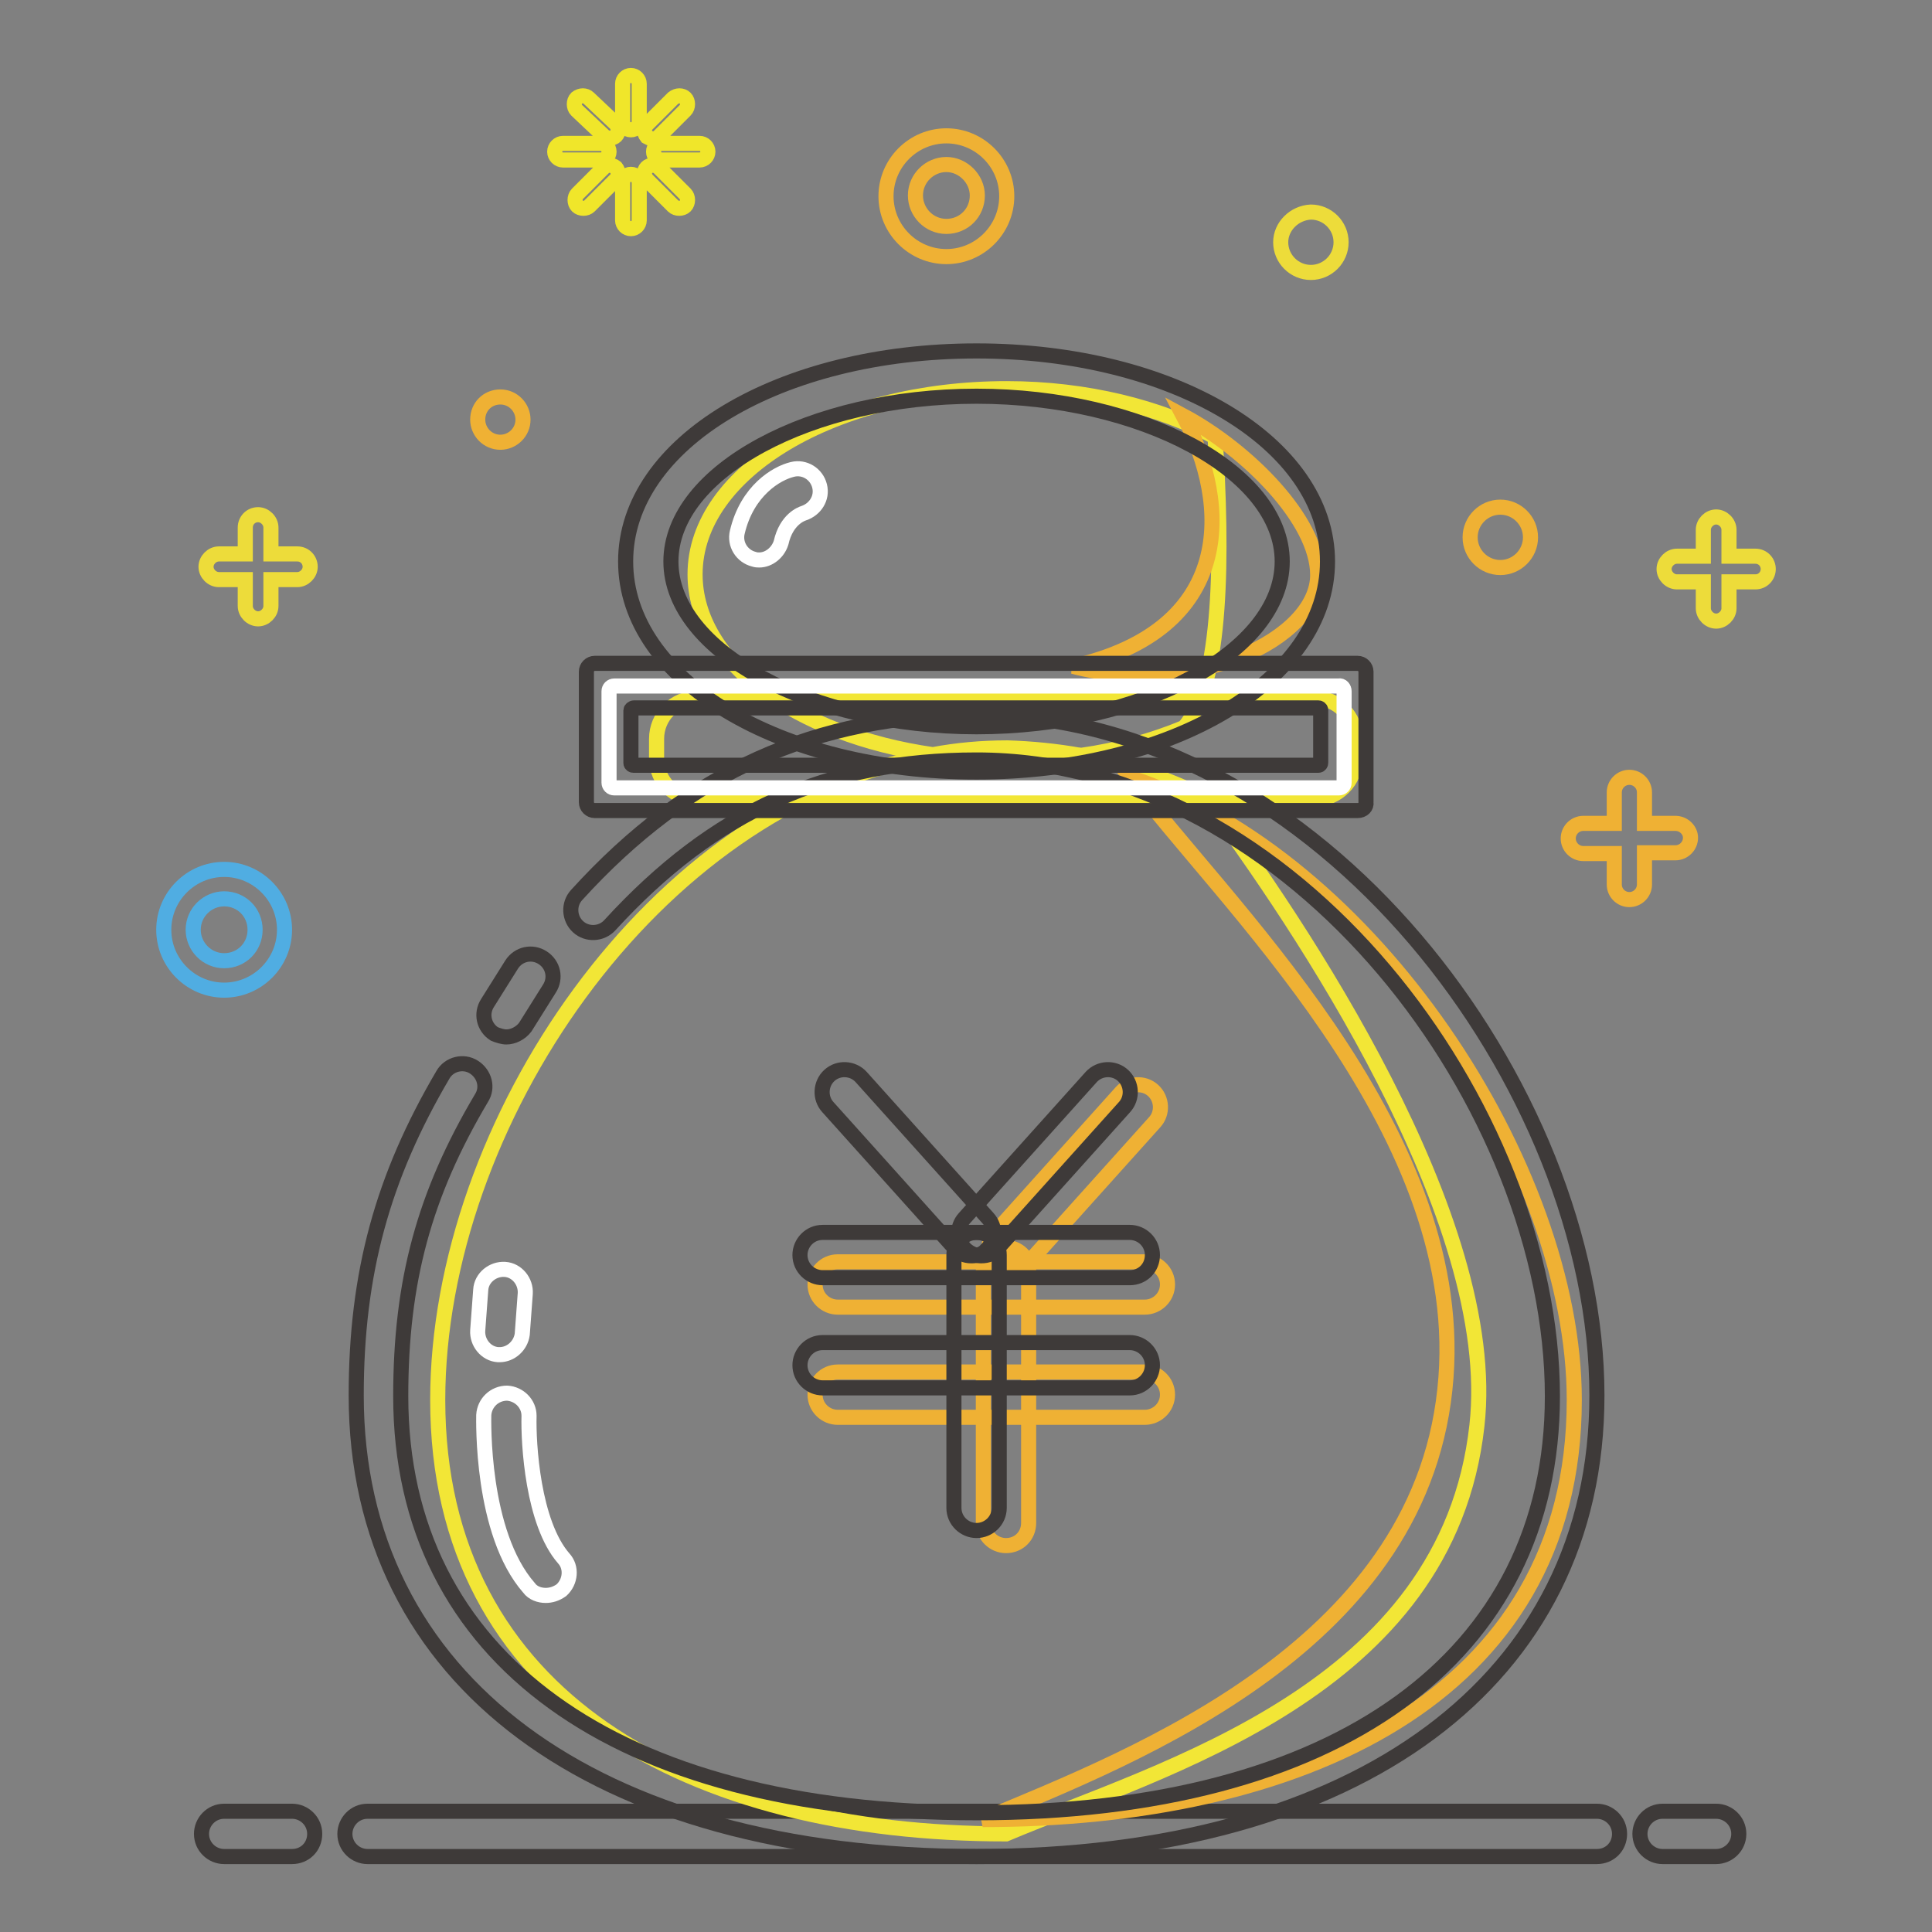 <?xml version="1.0" encoding="utf-8"?>
<!-- Svg Vector Icons : http://www.onlinewebfonts.com/icon -->
<!DOCTYPE svg PUBLIC "-//W3C//DTD SVG 1.1//EN" "http://www.w3.org/Graphics/SVG/1.1/DTD/svg11.dtd">
<svg version="1.1" xmlns="http://www.w3.org/2000/svg" xmlns:xlink="http://www.w3.org/1999/xlink" x="0px" y="0px" viewBox="0 0 256 256" enable-background="new 0 0 256 256" xml:space="preserve">
<rect x="0" y="0" width="256" height="256" fill="#808080" stroke="none"/>
<g> <path stroke-width="2" fill-opacity="0" stroke="#50ade2"  d="M29.7,131.2c-4.4,0-8-3.6-8-8s3.6-8,8-8c4.4,0,8,3.6,8,8S34.1,131.2,29.7,131.2z M29.7,119.1 c-2.2,0-4.1,1.8-4.1,4.1c0,2.2,1.8,4.1,4.1,4.1c2.3,0,4.1-1.8,4.1-4.1C33.8,120.9,32,119.1,29.7,119.1z"/> <path stroke-width="2" fill-opacity="0" stroke="#eddc3a"  d="M39.4,73.4h-3.5v-3.5c0-0.9-0.8-1.7-1.7-1.7c-1,0-1.7,0.8-1.7,1.7v3.5H29c-0.9,0-1.7,0.8-1.7,1.7 s0.8,1.7,1.7,1.7h3.5v3.5c0,0.9,0.8,1.7,1.7,1.7c0.9,0,1.7-0.8,1.7-1.7v-3.5h3.5c0.9,0,1.7-0.8,1.7-1.7S40.4,73.4,39.4,73.4z  M232.6,73.7h-3.5v-3.5c0-0.9-0.8-1.7-1.7-1.7c-0.9,0-1.7,0.8-1.7,1.7v3.5h-3.5c-0.9,0-1.7,0.8-1.7,1.7c0,0.9,0.8,1.7,1.7,1.7h3.5 v3.5c0,0.9,0.8,1.7,1.7,1.7c0.9,0,1.7-0.8,1.7-1.7v-3.5h3.5c1,0,1.7-0.8,1.7-1.7C234.3,74.5,233.6,73.7,232.6,73.7z"/> <path stroke-width="2" fill-opacity="0" stroke="#efb134"  d="M222,109.1h-4.1V105c0-1.1-0.9-2-2-2c-1.1,0-2,0.9-2,2v4.1h-4.1c-1.1,0-2,0.9-2,2c0,1.1,0.9,2,2,2h4.1v4.1 c0,1.1,0.9,2,2,2c1.1,0,2-0.9,2-2V113h4.1c1.1,0,2-0.9,2-2C224,110,223.1,109.1,222,109.1z"/> <path stroke-width="2" fill-opacity="0" stroke="#efb134"  d="M63.3,55.6c0,1.6,1.3,3,3,3c1.6,0,3-1.3,3-3c0,0,0,0,0,0c0-1.6-1.3-3-3-3C64.6,52.6,63.3,53.9,63.3,55.6 C63.3,55.6,63.3,55.6,63.3,55.6z"/> <path stroke-width="2" fill-opacity="0" stroke="#efb134"  d="M194.8,71.2c0,2.2,1.8,4,4,4s4-1.8,4-4l0,0c0-2.2-1.8-4-4-4S194.8,69,194.8,71.2L194.8,71.2z"/> <path stroke-width="2" fill-opacity="0" stroke="#eddc3a"  d="M169.7,32.1c0,2.2,1.8,4,4,4c2.2,0,4-1.8,4-4s-1.8-4-4-4C171.5,28.2,169.7,30,169.7,32.1z"/> <path stroke-width="2" fill-opacity="0" stroke="#efb134"  d="M125.4,34c-4.4,0-8-3.6-8-8s3.6-8,8-8c4.4,0,8,3.6,8,8S129.8,34,125.4,34z M125.4,21.8 c-2.2,0-4.1,1.8-4.1,4.1c0,2.2,1.8,4.1,4.1,4.1s4.1-1.8,4.1-4.1C129.5,23.7,127.6,21.8,125.4,21.8z"/> <path stroke-width="2" fill-opacity="0" stroke="#f0e62a"  d="M78,13c-0.4-0.4-1.1-0.4-1.6,0c-0.2,0.2-0.3,0.5-0.3,0.8c0,0.3,0.1,0.6,0.3,0.8L80,18 c0.2,0.2,0.5,0.3,0.8,0.3c0.3,0,0.6-0.1,0.8-0.3c0.4-0.4,0.4-1.1,0-1.6L78,13z M87.3,22.2c-0.2-0.2-0.5-0.3-0.8-0.3 c-0.3,0-0.6,0.1-0.8,0.3c-0.4,0.4-0.4,1.1,0,1.6l3.5,3.5c0.2,0.2,0.5,0.3,0.8,0.3s0.6-0.1,0.8-0.3c0.2-0.2,0.3-0.5,0.3-0.8 c0-0.3-0.1-0.6-0.3-0.8L87.3,22.2z M86.5,18.4c0.3,0,0.6-0.1,0.8-0.3l3.5-3.5c0.2-0.2,0.3-0.5,0.3-0.8c0-0.3-0.1-0.6-0.3-0.8 c-0.4-0.4-1.1-0.4-1.6,0l-3.5,3.5c-0.4,0.4-0.4,1.1,0,1.6C85.9,18.2,86.2,18.4,86.5,18.4z M80,22.2l-3.5,3.5 c-0.2,0.2-0.3,0.5-0.3,0.8s0.1,0.6,0.3,0.8c0.2,0.2,0.5,0.3,0.8,0.3s0.6-0.1,0.8-0.3l3.5-3.5c0.4-0.4,0.4-1.1,0-1.6 C81.1,21.8,80.4,21.8,80,22.2z M80.7,20.1c0-0.6-0.5-1.1-1.1-1.1h-5c-0.6,0-1.1,0.5-1.1,1.1c0,0.6,0.5,1.1,1.1,1.1h5 C80.2,21.2,80.7,20.7,80.7,20.1z M92.7,19h-5c-0.6,0-1.1,0.5-1.1,1.1c0,0.6,0.5,1.1,1.1,1.1h5c0.6,0,1.1-0.5,1.1-1.1 C93.8,19.5,93.3,19,92.7,19z M83.6,10c-0.6,0-1.1,0.5-1.1,1.1v5c0,0.6,0.5,1.1,1.1,1.1s1.1-0.5,1.1-1.1v-5 C84.7,10.5,84.2,10,83.6,10z M83.6,23.1c-0.6,0-1.1,0.5-1.1,1.1v5c0,0.6,0.5,1.1,1.1,1.1s1.1-0.5,1.1-1.1v-5 C84.7,23.6,84.2,23.1,83.6,23.1z"/> <path stroke-width="2" fill-opacity="0" stroke="#3e3a39"  d="M227.4,246h-7.1c-1.6,0-3-1.3-3-3c0-1.6,1.3-3,3-3h7.1c1.6,0,3,1.3,3,3C230.4,244.7,229,246,227.4,246z  M38.7,246h-9c-1.6,0-3-1.3-3-3c0-1.6,1.3-3,3-3h9c1.6,0,3,1.3,3,3C41.7,244.7,40.4,246,38.7,246z M211.6,246H48.7 c-1.6,0-3-1.3-3-3c0-1.6,1.3-3,3-3h162.9c1.6,0,3,1.3,3,3C214.6,244.7,213.3,246,211.6,246z"/> <path stroke-width="2" fill-opacity="0" stroke="#f2e636"  d="M195.7,188.9c3.1-27.3-23.8-66.9-35.9-83.2c-5.3-2.6-10.9-4.5-16.7-5.6c-6.6,1-13.2,1-19.8,0 C86.5,106.7,58,149,58,185.5c0,39.7,33.7,57.5,75.3,57.5C153.9,234.3,191.8,224.1,195.7,188.9z"/> <path stroke-width="2" fill-opacity="0" stroke="#f2e636"  d="M143.2,100.1c5-0.7,9.6-2,13.7-3.7c5.1-5.7,5.1-23.2,4.1-38.5c-7.3-3.9-17-6.4-27.6-6.4 c-22.8,0-41.3,11-41.3,24.6c0,11.6,13.4,21.3,31.5,23.9c3.2-0.6,6.5-0.9,9.9-0.9C136.6,99.2,139.9,99.5,143.2,100.1z"/> <path stroke-width="2" fill-opacity="0" stroke="#efb134"  d="M208.6,185.5c0-30.8-26.7-71.9-58.9-82.5c11.8,16.1,44.4,46,41.9,79.5c-2.6,35.3-40.8,50-61.4,58.6 C171.9,241.1,208.6,225.2,208.6,185.5z"/> <path stroke-width="2" fill-opacity="0" stroke="#efb134"  d="M142.2,88.3c16.2,4.2,32.4-3.7,32.4-12.1c0-7.3-9.4-16.6-17.8-21.1C163.1,67,163.6,83.4,142.2,88.3z"/> <path stroke-width="2" fill-opacity="0" stroke="#efb134"  d="M151.7,173.2H111c-1.6,0-3-1.3-3-3c0-1.6,1.3-3,3-3h40.7c1.6,0,3,1.3,3,3 C154.7,171.9,153.3,173.2,151.7,173.2z"/> <path stroke-width="2" fill-opacity="0" stroke="#efb134"  d="M151.7,187.8H111c-1.6,0-3-1.3-3-3c0-1.6,1.3-3,3-3h40.7c1.6,0,3,1.3,3,3 C154.7,186.5,153.3,187.8,151.7,187.8z"/> <path stroke-width="2" fill-opacity="0" stroke="#efb134"  d="M133.3,204.8c-1.6,0-3-1.3-3-3v-33.5c0-1.6,1.3-3,3-3c1.6,0,3,1.3,3,3v33.5 C136.3,203.5,135,204.8,133.3,204.8z"/> <path stroke-width="2" fill-opacity="0" stroke="#efb134"  d="M134,168.4c-0.7,0-1.4-0.3-2-0.8c-1.2-1.1-1.3-3-0.2-4.2l16.8-18.7c1.1-1.2,3-1.3,4.2-0.2 c1.2,1.1,1.3,3,0.2,4.2l-16.8,18.7C135.6,168.1,134.8,168.4,134,168.4z"/> <path stroke-width="2" fill-opacity="0" stroke="#3e3a39"  d="M149.7,169.3H109c-1.6,0-3-1.3-3-3c0-1.6,1.3-3,3-3h40.7c1.6,0,3,1.3,3,3 C152.7,168,151.4,169.3,149.7,169.3z M149.7,183.9H109c-1.6,0-3-1.3-3-3c0-1.6,1.3-3,3-3h40.7c1.6,0,3,1.3,3,3 C152.7,182.5,151.4,183.9,149.7,183.9z"/> <path stroke-width="2" fill-opacity="0" stroke="#3e3a39"  d="M129.4,202.8c-1.6,0-3-1.3-3-3v-33.5c0-1.6,1.3-3,3-3s3,1.3,3,3v33.5C132.4,201.5,131,202.8,129.4,202.8z" /> <path stroke-width="2" fill-opacity="0" stroke="#3e3a39"  d="M130,166.4c-0.7,0-1.4-0.3-2-0.8c-1.2-1.1-1.3-3-0.2-4.2l16.8-18.7c1.1-1.2,3-1.3,4.2-0.2 c1.2,1.1,1.3,3,0.2,4.2l-16.8,18.7C131.7,166.1,130.9,166.4,130,166.4z"/> <path stroke-width="2" fill-opacity="0" stroke="#3e3a39"  d="M128.7,166.4c-0.8,0-1.6-0.3-2.2-1l-16.8-18.7c-1.1-1.2-1-3.1,0.2-4.2c1.2-1.1,3.1-1,4.2,0.2l16.8,18.7 c1.1,1.2,1,3.1-0.2,4.2C130.2,166.2,129.5,166.4,128.7,166.4z"/> <path stroke-width="2" fill-opacity="0" stroke="#f2e636"  d="M179.6,97.9v2.6c0,3-2.4,5.4-5.4,5.4H92.4c-3,0-5.4-2.4-5.4-5.4v-2.6c0-3,2.4-5.4,5.4-5.4h81.8 C177.2,92.5,179.6,94.9,179.6,97.9z"/> <path stroke-width="2" fill-opacity="0" stroke="#3e3a39"  d="M129.4,246c-50.7,0-82.2-23.4-82.2-61.1c0-16.2,3.5-28.9,11.5-42.5c0.8-1.4,2.7-1.9,4.1-1s1.9,2.7,1,4.1 c-7.6,12.8-10.7,24.3-10.7,39.5c0,34.6,28.5,55.2,76.3,55.2s76.3-20.6,76.3-55.2c0-38.2-34-84.3-76.3-84.3 c-19.8,0-34.8,6.8-48.6,21.9c-1.1,1.2-3,1.3-4.2,0.2c-1.2-1.1-1.3-3-0.2-4.2c14.8-16.3,31.7-23.9,53-23.9 c45.5,0,82.2,49.4,82.2,90.2C211.6,222.6,180.1,246,129.4,246z"/> <path stroke-width="2" fill-opacity="0" stroke="#3e3a39"  d="M129.4,102.3c-26.1,0-46.5-12.2-46.5-27.9s20.4-27.9,46.5-27.9c26,0,46.5,12.2,46.5,27.9 S155.4,102.3,129.4,102.3z M129.4,52.5c-22,0-40.5,10-40.5,21.9c0,11.9,18.6,21.9,40.5,21.9c22,0,40.5-10,40.5-21.9 C169.9,62.5,151.3,52.5,129.4,52.5z"/> <path stroke-width="2" fill-opacity="0" stroke="#ffffff"  d="M178.1,91.6v12.1c0,0.4-0.3,0.7-0.7,0.7h-96c-0.4,0-0.7-0.3-0.7-0.7V91.6c0-0.4,0.3-0.7,0.7-0.7h96 C177.8,90.8,178.1,91.2,178.1,91.6L178.1,91.6z"/> <path stroke-width="2" fill-opacity="0" stroke="#3e3a39"  d="M179.9,107.4H78.8c-0.6,0-1.1-0.5-1.1-1.1V89c0-0.6,0.5-1.1,1.1-1.1h101.1c0.6,0,1.1,0.5,1.1,1.1v17.3 C181.1,106.9,180.6,107.4,179.9,107.4z M83.6,94.1v7c0,0.2,0.2,0.3,0.3,0.3h90.8c0.2,0,0.3-0.2,0.3-0.3v-7c0-0.2-0.2-0.3-0.3-0.3 H84C83.8,93.8,83.6,94,83.6,94.1z"/> <path stroke-width="2" fill-opacity="0" stroke="#ffffff"  d="M100.6,74.2c-0.2,0-0.4,0-0.7-0.1c-1.6-0.4-2.6-2-2.2-3.6c1.3-5.5,5.2-7.8,7.3-8.3c1.6-0.4,3.2,0.6,3.6,2.2 c0.4,1.6-0.6,3.1-2.1,3.6c-0.3,0.1-2.3,0.8-3,3.9C103.1,73.2,101.9,74.2,100.6,74.2L100.6,74.2z"/> <path stroke-width="2" fill-opacity="0" stroke="#ffffff"  d="M72.3,211.4c-0.8,0-1.7-0.3-2.2-1c-6.4-7.3-6-22.3-6-22.9c0.1-1.6,1.4-2.9,3.1-2.9c1.6,0.1,2.9,1.4,2.9,3 c-0.1,3.7,0.5,14.2,4.6,18.9c1.1,1.2,0.9,3.1-0.3,4.2C73.7,211.2,73,211.4,72.3,211.4L72.3,211.4z"/> <path stroke-width="2" fill-opacity="0" stroke="#ffffff"  d="M66.2,179.5H66c-1.6-0.1-2.8-1.6-2.7-3.2l0.4-5.4c0.1-1.6,1.6-2.8,3.2-2.7c1.6,0.1,2.8,1.6,2.7,3.2 l-0.4,5.4C69,178.3,67.7,179.5,66.2,179.5z"/> <path stroke-width="2" fill-opacity="0" stroke="#3e3a39"  d="M67.1,137.4c-0.5,0-1.1-0.2-1.6-0.4c-1.4-0.9-1.8-2.7-0.9-4.1l3.2-5.1c0.9-1.4,2.7-1.8,4.1-0.9 c1.4,0.9,1.8,2.7,0.9,4.1l-3.2,5.1C69,136.9,68,137.4,67.1,137.4z"/></g>
</svg>